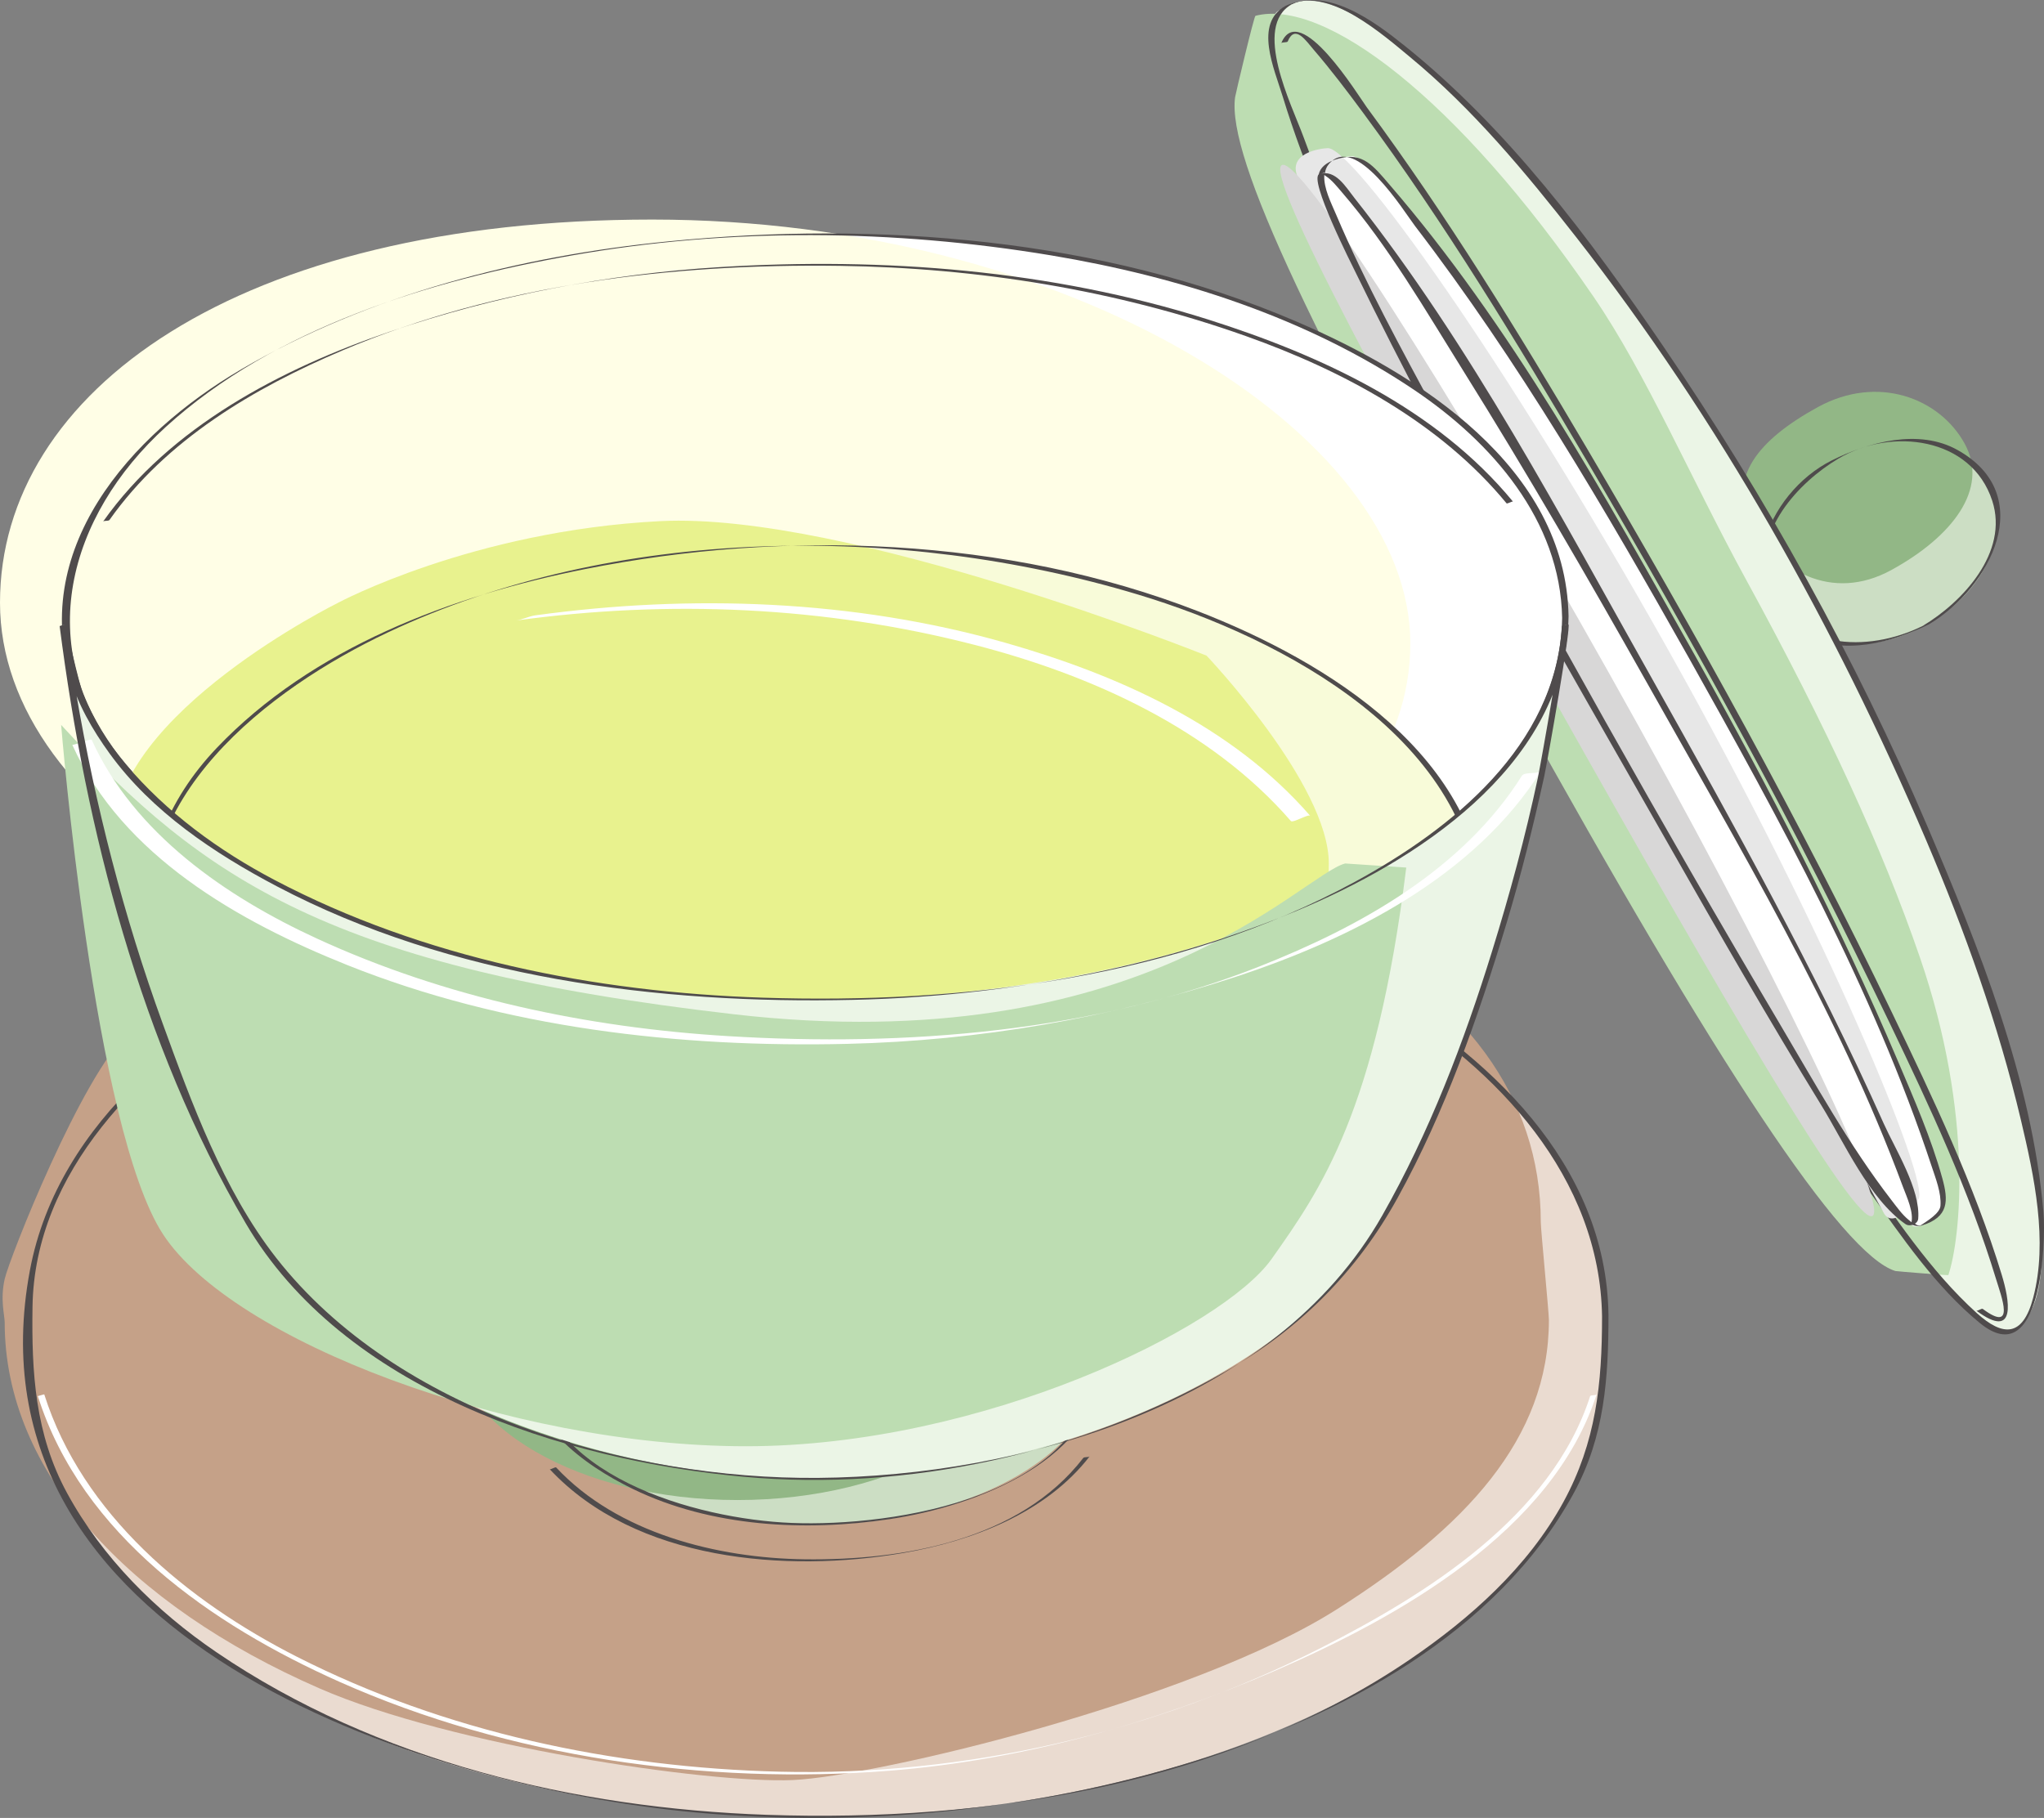 <svg xmlns="http://www.w3.org/2000/svg" width="260.656" height="231.871"><rect width="100%" height="100%" fill="#808080" stroke="none"/><path fill="#ccdec4" d="M245.578 79.735c-7.629 4.172-16.402 2.824-19.594-3.008-3.191-5.836.41-13.95 8.04-18.121 7.628-4.172 16.402-2.824 19.593 3.008 3.192 5.836-.41 13.949-8.039 18.12"/><path fill="#92b786" d="M241.184 72.707c-7.63 4.172-14.606-.023-17.797-5.86-3.192-5.831.812-10.757 8.441-14.929 7.629-4.176 15.524-1.156 18.715 4.676 3.191 5.836-1.73 11.941-9.36 16.113"/><path fill="#4f4b4c" d="M245.168 79.844c-6.957 3.461-16.848 3.137-19.621-5.371-2.14-6.582 3.797-12.95 8.887-15.977 6.746-4.015 16.972-2.757 19.62 5.371 2.145 6.583-3.8 12.95-8.886 15.977.23-.137.586-.078.82-.219 7.864-4.675 13.965-16.48 3.617-22.242-4.902-2.734-11.285-1.012-15.992 1.332-8.414 4.188-13.504 16.735-3.617 22.246 4.902 2.73 11.285 1.008 15.992-1.336-.246.125-.57.098-.82.219"/><path fill="#ebf5e6" d="M164.332.653c-.168.09-1 .554-1.328.738-4.777 2.64 12.242 42.516 38.012 89.059 25.77 46.542 50.527 82.128 55.3 79.488.102-.059.395-.227.446-.254 9.87-5.399-.778-48.043-26.305-94.723-25.523-46.68-56.254-79.707-66.125-74.308"/><path fill="#bdddb2" d="M203.238 37.883C185.652 12.18 168.746-.238 160.098 2.016c-.184.047-2.551 10.023-2.598 10.394-1.043 7.801 9.95 30.457 35.719 77 25.77 46.543 41.73 70.622 48.484 72.704.117.035 6.742.574 6.758.52 1.543-4.626 3.3-20.38-3.637-40.544-4.758-13.828-11.781-29.183-22.164-48.168-7.058-12.914-12.7-26.21-19.422-36.039"/><path fill="#4f4b4c" d="M163.918.762c-4.043 2.242-1.434 7.973-.352 11.523 2.887 9.47 7.04 18.594 11.149 27.579 12.601 27.539 27.27 54.222 42.914 80.136 6.547 10.848 13.363 21.551 20.707 31.88 4.164 5.859 8.52 12.273 14.137 16.866 7.812 6.395 8.457-10.175 8.113-14.132-1.461-16.946-8.211-33.758-14.813-49.247-9.132-21.43-20.57-41.949-33.671-61.203-9.375-13.78-19.875-27.828-32.973-38.324-3.922-3.148-9.95-7.648-15.211-5.078.25-.121.574-.098.824-.219 4.688-2.289 11.867 4.098 15.04 6.711 8.019 6.621 14.808 14.797 21.19 22.961 18.262 23.36 33.063 49.75 44.669 76.984 4.925 11.56 9.191 23.473 12.082 35.704 1.68 7.097 3.468 15.406 1.55 22.636-1.336 5.04-3.863 4.957-7.214 1.922-5.926-5.367-10.567-12.43-15.11-18.933-20.449-29.274-37.898-60.965-53.77-92.91-6.199-12.477-12.183-25.153-16.988-38.243-1.453-3.953-6.535-14.015-1.449-16.832-.238.133-.582.086-.824.219"/><path fill="#fff" d="M215.766 83.774c20.8 37.011 33.41 68.054 32.007 70.195-.382.59-3.277 3.828-4.394 1.84-6.203-11.04-21.512-40.781-36.313-67.113-14.214-25.293-31.777-53.114-38.23-64.59-2.016-3.586 2.805-4.153 3.613-4.172 3.207-.078 22.52 26.828 43.317 63.84"/><path fill="#e7e7e7" d="M212.648 82.735c20.801 37.011 33.407 68.054 32.008 70.195-.383.59-3.277 3.828-4.398 1.84-6.203-11.043-21.512-40.781-36.309-67.113-14.215-25.293-31.781-53.114-38.23-64.59-2.016-3.586 2.8-4.153 3.61-4.172 3.21-.078 22.519 26.828 43.32 63.84"/><path fill="#4f4b4c" d="M215.355 83.887c11.583 20.684 23.504 42.273 30.977 64.879.508 1.539 1.242 3.375 1.121 5.031-.07.969-1.73 1.95-2.406 2.418-1.16.8-2.961-3.594-3.336-4.281-5.547-10.16-10.906-20.422-16.363-30.629-13.703-25.617-28.13-50.746-43.164-75.598-2.825-4.672-5.657-9.343-8.457-14.035-1.348-2.262-6.344-8.164-4.313-10.687 3.383-4.203 9.688 6.086 11.047 7.859 13.187 17.203 24.273 36.195 34.894 55.043.04.063.79-.277.825-.223-11.586-20.547-23.547-42.257-39.055-60.195-1.973-2.281-3.332-4.094-6.402-3.25-2.641.723-3.282 2.254-1.895 4.707 2.356 4.168 4.844 8.258 7.313 12.36 14.625 24.285 29.117 48.581 42.617 73.519 6.21 11.465 12.297 23 18.445 34.504 1.254 2.348 4.625 11.996 7.863 11 3.493-1.07 3.399-3.203 2.63-6-1.423-5.149-3.61-10.125-5.692-15.027-7.531-17.704-16.434-34.844-25.824-51.618-.04-.066-.793.278-.825.223"/><path fill="#fff" d="M210.36 86.844c20.8 37.016 35.855 68.035 33.624 69.29-2.23 1.253-19.578-28.481-40.375-65.493-20.8-37.016-37.183-67.293-34.953-68.543 2.23-1.254 20.899 27.734 41.703 64.746"/><path fill="#d8d7d7" d="M205.16 85.805c20.8 37.016 35.856 68.035 33.625 69.289-2.23 1.254-19.574-28.48-40.375-65.492-20.8-37.016-37.18-67.293-34.95-68.543 2.227-1.254 20.9 27.734 41.7 64.746"/><path fill="#4f4b4c" d="M209.95 86.953c11.648 20.774 24.421 42.028 32.726 64.442.476 1.281 1.414 3.23 1.054 4.644.043-.164.485.227-.351-.46-.82-.676-1.473-1.598-2.117-2.43-5.453-7.055-9.852-15.047-14.387-22.703-15.105-25.508-29.594-51.434-43.645-77.54-4.507-8.37-9.12-16.78-12.847-25.542-.63-1.48-1.598-3.348-1.508-5.012.02-.383-.531-.363.188.101.808.524 1.457 1.372 2.078 2.09 5.949 6.899 10.664 15.07 15.468 22.766 8.125 13.008 15.817 26.285 23.34 39.644.035.067.79-.273.82-.218-11.683-20.75-23.199-42.715-38.027-61.461-1.152-1.457-2.437-3.715-4.48-3.074-1.512.476 4.207 11.726 4.578 12.484 12.09 24.836 26.164 48.797 39.808 72.793 6.414 11.277 12.875 22.535 19.668 33.59 2.844 4.629 6.043 11.84 10.664 15.054.579.403 1.575-.004 1.633-.675.317-3.743-2.945-8.899-4.394-12.137-8.672-19.383-19.07-38.07-29.45-56.574-.039-.067-.792.277-.82.218"/><path fill="#4f4b4c" d="M164.215 5.285c.926-2.261 2.363-.035 3.297 1.043 2.226 2.586 4.289 5.313 6.316 8.055 10.426 14.117 19.578 29.195 28.473 44.305 13.808 23.437 26.96 47.36 38.722 71.894 5.063 10.555 10.11 21.352 13.524 32.575.676 2.23 2.52 6.921-1.703 3.789-.145-.106-.684.324-.82.222 5.273 3.91 4.164-1.535 3.253-4.535-3.5-11.5-8.761-22.531-13.941-33.336-11.816-24.648-25.137-48.629-39.004-72.172-8.738-14.832-17.797-29.578-28.031-43.433-1.02-1.383-8.598-13.825-10.91-8.184.066-.156.754-.059.824-.223"/><path fill="#eadbd0" d="M204.707 167.809c0-32.227-44.992-58.352-100.496-58.352-55.5 0-100.492 26.125-100.492 58.352v5.555c0 32.23 44.992 58.355 100.492 58.355 55.504 0 100.496-26.125 100.496-58.355v-5.555"/><path fill="#c5a188" d="M196.484 155.875c0-32.226-39.89-51.097-95.39-51.097-35.559 0-78.64 21.425-84.668 26.906-6.031 5.476-15.23 28.824-15.828 31.445-.598 2.621 0 4.625 0 5.555 0 19.078 15.765 36.016 40.14 46.664 16.805 7.34 49.692 12.16 60.356 11.691 10.66-.472 51.023-10.113 69.398-21.785 16.34-10.375 27.028-21.734 27.028-36.902 0-.934-1.036-11.547-1.036-12.477"/><path fill="#4f4b4c" d="M205.117 167.696c-.277-19.293-15.418-33.38-31.14-42.227-22.336-12.566-49.157-16.664-74.473-16.047-19.758.477-39.777 4.504-57.844 12.637-16.836 7.578-34.242 20.758-37.844 39.953-8.722 46.488 49.137 65.844 84.836 69.156 21.286 1.973 42.98-.215 63.418-6.46 18.848-5.762 38.852-16.36 48.621-34.27 3.942-7.23 4.426-14.696 4.426-22.742 0 .07-.82.144-.82.222 0 8.54-.754 16.004-4.918 23.64-4.54 8.325-11.895 14.872-19.637 20.138-23.578 16.03-53.949 20.73-81.93 19.78-24.375-.831-49.792-6.85-70.16-20.706-7.754-5.27-14.59-12.067-19.097-20.332-4.09-7.504-4.532-15.383-4.41-23.735.246-17.316 13.996-30.77 27.75-39.273 23.18-14.332 51.87-18.645 78.718-17.73 22.805.773 46.215 6.144 65.918 17.949 14.43 8.648 27.512 22.554 27.766 40.27-.004-.063.824-.145.82-.223"/><path fill="#fff" d="M202.781 178.07c-4.949 15.356-20.855 25.278-34.441 32.169-21.2 10.753-45.172 16.32-68.93 15.734-21.168-.523-42.648-5.047-61.586-14.68-13.91-7.074-27.316-18.11-32.18-33.445-.007-.02-.82.227-.82.219 5.621 17.742 22.203 29.187 38.446 36.433 21.574 9.63 46.773 13.211 70.238 11.344 16.844-1.344 33.687-6.078 49.156-12.777 15.7-6.797 35.328-17.801 40.938-35.22-.043.142-.77.071-.82.224"/><path fill="#ccdec4" d="M140.367 173.344c0 11.656-16.32 21.102-36.445 21.102-20.129 0-36.445-9.446-36.445-21.102 0-11.652 16.316-21.098 36.445-21.098 20.125 0 36.445 9.446 36.445 21.098"/><path fill="#92b786" d="M130.492 170.227c0 11.652-16.32 21.098-36.445 21.098-20.129 0-36.445-9.446-36.445-21.098s16.316-21.098 36.445-21.098c20.125 0 36.445 9.446 36.445 21.098"/><path fill="#4f4b4c" d="M139.957 173.453c-.7 17.489-25.953 21.317-39.035 20.79-12.031-.485-32.434-6-33.031-21.008-.239-5.98 4.5-10.778 9.03-13.907 8.606-5.933 19.802-7.293 30-6.882 12.032.484 32.434 6 33.036 21.007-.004-.054.824-.148.82-.218-.32-8.043-6.949-13.207-13.652-16.465-9.973-4.844-21.95-5.457-32.746-3.836-11.04 1.652-26.793 7.535-27.309 20.52-.316 7.886 7.403 13.433 13.649 16.464 9.972 4.848 21.949 5.457 32.746 3.84 11.039-1.656 26.793-7.535 27.312-20.523-.004.078-.816.129-.82.218"/><path fill="#fff" d="M199.617 78.711c0 26.938-42.851 48.778-95.707 48.778-52.86 0-95.71-21.84-95.71-48.778 0-26.941 42.85-48.781 95.71-48.781 52.856 0 95.707 21.84 95.707 48.781"/><path fill="#fffee6" d="M179.848 82.063c0 26.941-36.075 45.426-88.934 45.426C38.054 127.489 0 103.809 0 76.867c0-26.94 30.309-48.863 83.168-48.863 52.86 0 96.68 27.121 96.68 54.059"/><path fill="#4f4b4c" d="M199.207 78.82c-.34 19.016-19.195 30.934-34.75 37.61-27.934 11.98-61.012 13.355-90.71 8.41-20.802-3.469-44.731-11.129-58.411-28.242-11.25-14.07-6.695-30.746 5.789-42.129 13.898-12.68 33.762-18.7 51.8-21.89 20.122-3.555 41.02-3.352 61.145 0 16.223 2.703 32.551 7.917 46.278 17.16 9.875 6.648 18.636 16.625 18.859 29.082 0-.063.824-.145.82-.223-.34-19.016-19.191-30.934-34.75-37.606-24.824-10.652-53.406-12.824-80.035-10.207-18.765 1.848-38.101 6.747-54.469 16.32C16.574 55.41 3.395 70.228 9.367 87.685c5.633 16.48 24.594 25.844 39.762 31.289 23.266 8.348 49 10.062 73.45 7.66 16.745-1.648 33.69-5.785 48.831-13.242 13.57-6.688 28.324-18.305 28.617-34.793 0 .074-.82.137-.82.223"/><path fill="#4f4b4c" d="M13.96 66.317c7.235-10.239 18.4-16.813 29.735-21.633 19.832-8.43 42.02-11.082 63.426-10.777 17.543.25 35.188 3.07 51.738 8.953 12.391 4.402 24.79 11.047 33.262 21.34.078.093.75-.305.82-.22-9.796-11.898-24.523-18.683-38.918-23.241-19.96-6.317-41.398-7.957-62.21-6.672-14.333.883-28.583 3.62-42.176 8.258-13.73 4.687-27.942 12.097-36.5 24.21.125-.175.695-.039.824-.218"/><path fill="#f8fbd9" d="M189.086 116.57c0 25.848-38.129 46.801-85.164 46.801-47.035 0-85.164-20.953-85.164-46.8 0-25.848 38.129-46.805 85.164-46.805 47.035 0 85.164 20.957 85.164 46.805"/><path fill="#e8f28e" d="M153.86 83.625s15.593 16.387 15.593 26.508c0 25.848-30.969 47-78.004 47-47.035 0-76.894-24.789-76.894-50.64 0-15.497 28.59-29.626 28.59-29.626s17.117-9.18 41.062-10.398c23.945-1.215 69.652 17.156 69.652 17.156"/><path fill="#4f4b4c" d="M138.14 185.961c-8.117 10.512-23.007 13.086-35.515 12.922-11.14-.144-23.86-3.312-31.703-11.715-.094-.101-.735.313-.82.223 10.949 11.726 30.156 13.246 45.035 10.695 8.828-1.515 18.234-5.101 23.828-12.344-.137.176-.684.04-.824.22m50.535-69.282c-.363 19.902-20.246 32.094-36.715 38.496-27.719 10.77-60.899 10.66-89.203 2.14-17.504-5.269-39.2-16.41-43.16-36.128-3.86-19.223 14.722-33.371 29.863-40.524 28.871-13.636 65.36-13.953 95.625-4.843 18.55 5.586 43.184 18.546 43.59 40.859-.004-.063.824-.145.82-.219-.363-19.902-20.242-32.097-36.71-38.496-24.477-9.512-52.626-10.453-78.184-5.379-17.043 3.387-34.79 10.024-46.973 22.824-12.852 13.497-11.23 31.313 1.539 44.118 11.71 11.746 28.758 17.683 44.625 21.027 19.46 4.098 39.984 3.863 59.45-.004 22.124-4.395 55.76-17.11 56.253-44.09 0 .07-.82.133-.82.219"/><path fill="#fff" d="M65.8 79.145c19.473-2.668 39.364-1.82 58.419 3.09 14.875 3.828 30.148 10.683 40.394 22.48.258.293 2.23-.93 2.465-.66-9.988-11.5-24.5-17.977-38.879-22.074-19.332-5.504-40.097-6.215-59.933-3.496-.836.117-1.63.547-2.465.66"/><path fill="#ebf5e6" d="M199.59 79.742c-1.078 26.461-43.5 47.747-95.68 47.747-52.183 0-94.605-21.286-95.683-47.747h-.211c3.836 31.075 15.515 63.903 25.421 78.868 11.024 16.656 40.344 30 70.485 30 30.14 0 59.46-13.344 70.484-30 9.906-14.965 21.586-47.793 25.422-78.868h-.238"/><path fill="#bdddb2" d="M171.531 110.133c-5.719 1.559-26.129 25.203-77.969 19.23-51.406-5.921-67.57-17.152-85.765-36.902 0 0 4.16 51.461 12.996 64.973 8.836 13.516 44.187 27.031 74.332 27.031 30.14 0 60.813-15.074 67.05-23.91 6.24-8.836 13.317-18.828 17.153-49.902l-7.797-.52"/><path fill="#fff" d="M194.082 98.938c-7.543 11.984-20.64 19.258-33.469 24.328-21.226 8.39-45.125 10.262-67.746 8.89-17.957-1.085-36.043-4.898-52.433-12.437-11.59-5.332-23.344-13.41-28.75-25.379-.067-.144-2.418.766-2.465.66 6.398 14.168 21.25 22.563 35.07 28.09 20.082 8.035 42.309 10.559 63.793 10.05 16.79-.398 33.496-3.3 49.445-8.534 14.746-4.836 30.496-12.793 39.02-26.328-.328.52-2.125.125-2.465.66"/><path fill="#4f4b4c" d="M199.18 79.852c-.895 15.27-13.907 25.816-26.364 32.601-22.691 12.356-50.054 15.625-75.55 14.797-21.329-.691-43.27-5.02-62.266-15.02-7.117-3.741-13.75-8.59-18.957-14.757-2.29-2.711-4.113-5.777-5.484-9.043-.391-.93-2.239-8.797-2.133-8.797-.078 0-.824.203-.82.219 3.324 25.953 10.398 53.414 23.722 76.16 12.442 21.234 40.434 30.246 63.527 32.348 20.91 1.902 43.168-2.977 61.403-13.418 9.449-5.41 16.742-12.676 21.98-22.18 6.04-10.96 10.254-22.988 13.856-34.93 1.87-6.195 3.441-12.48 4.828-18.8.41-1.872 3.496-19.399 3.082-19.399-.277 0-.55.219-.824.219.43 0-2.684 17.531-3.078 19.398-1.579 7.45-3.579 14.805-5.829 22.074-3.586 11.602-8 23.133-14.007 33.711-13.688 24.114-46.094 33.247-71.934 33.465-24.2.203-53.652-8.277-69.133-28.093-6.71-8.594-10.777-19.747-14.46-29.88-4.962-13.632-8.571-27.777-11.024-42.07-.3-1.761-.563-3.53-.82-5.3-.004-.024-1.208-5.434-1.028-2.403.106 1.801.5 3.57.973 5.305 1 3.656 2.93 7 5.137 10.047 5.37 7.418 13.359 12.746 21.347 16.949 22.211 11.687 48.707 15.047 73.473 14.473 19.183-.446 38.621-3.938 56.402-11.29 15.36-6.347 33.727-18.218 34.805-36.605-.004.082-.817.125-.824.219"/></svg>
